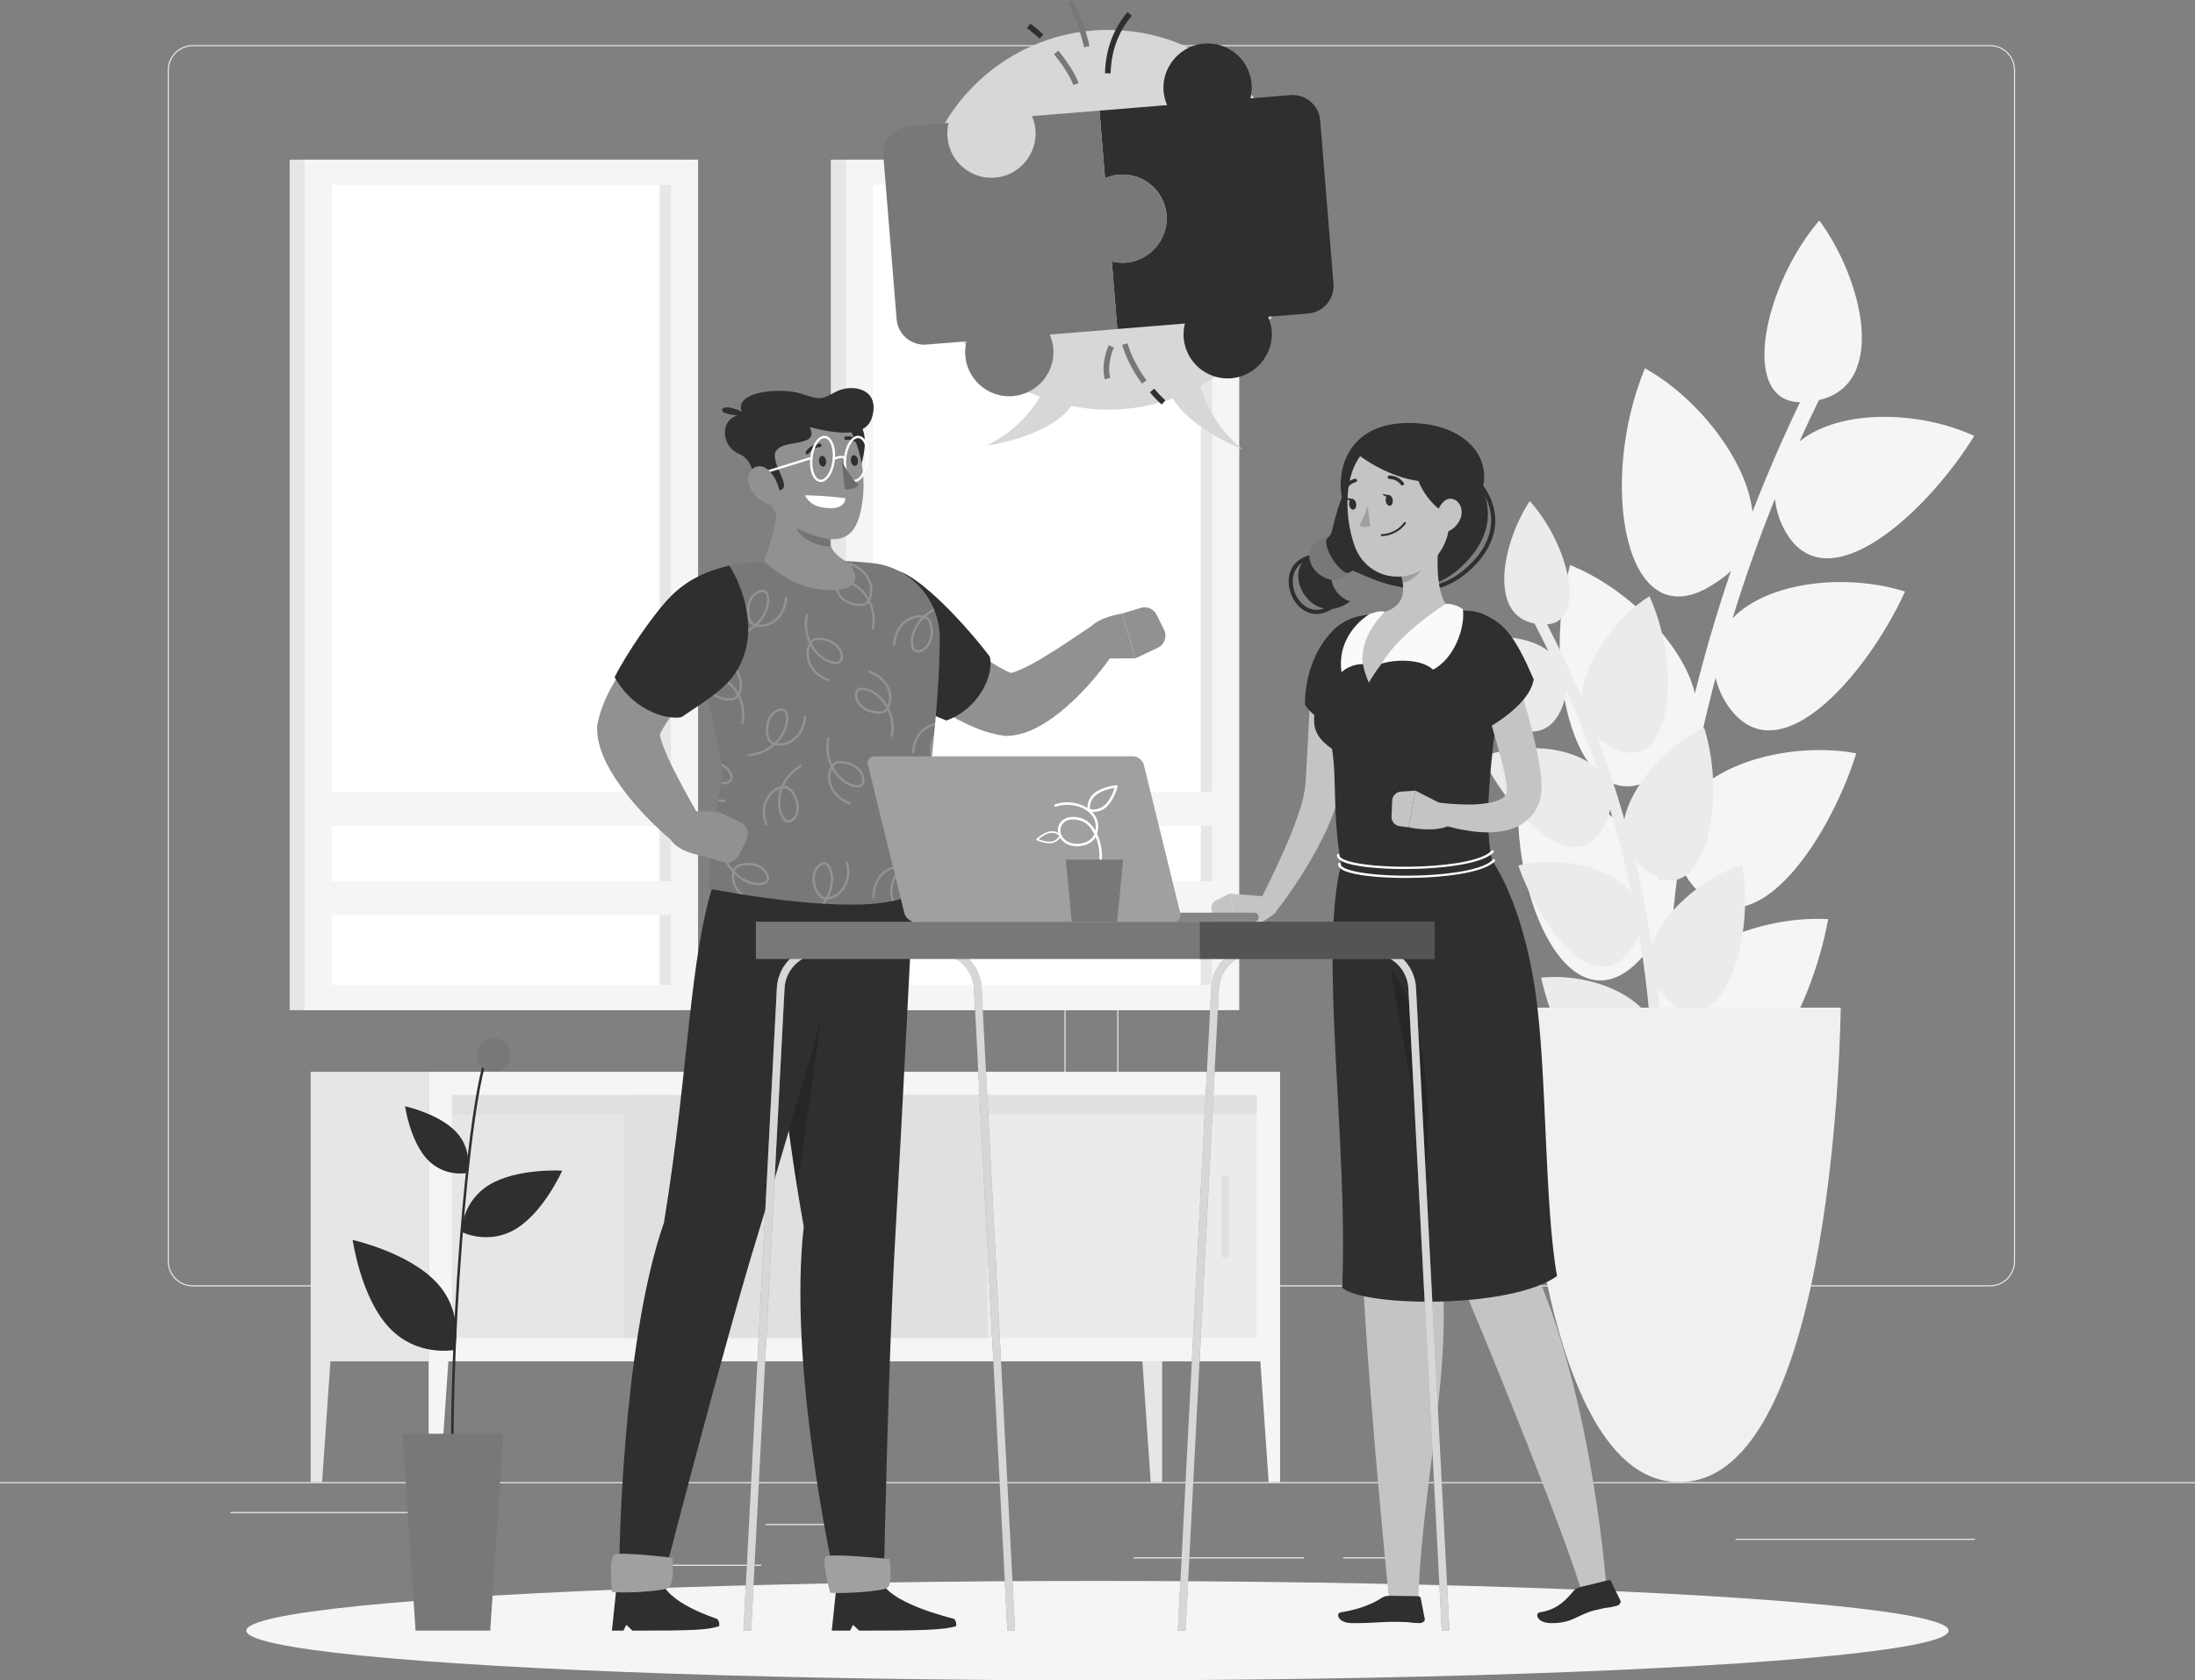 <svg xmlns="http://www.w3.org/2000/svg" xmlns:xlink="http://www.w3.org/1999/xlink" id="Layer_2" viewBox="0 0 652.95 500"><rect x="0" y="0" width="652.95" height="500" fill="#808080" stroke="none"/><defs><style>.cls-1{fill:none;}.cls-2{opacity:.1;}.cls-2,.cls-3,.cls-4,.cls-5{fill:#fff;}.cls-6{clip-path:url(#clippath);}.cls-7{fill:#ebebeb;}.cls-8{fill:#f0f0f0;}.cls-9{fill:#e6e6e6;}.cls-10{fill:#f5f5f5;}.cls-11{fill:#fafafa;}.cls-12{fill:#919191;}.cls-13{fill:#6c6c6c;}.cls-14{fill:#9f9f9f;}.cls-15{fill:#c4c4c4;}.cls-16{fill:#e0e0e0;}.cls-17{fill:#2f2f2f;}.cls-18,.cls-19{fill:#787878;}.cls-20{opacity:.2;}.cls-21,.cls-5,.cls-19{opacity:.3;}.cls-4{opacity:.7;}</style><clipPath id="clippath"><path class="cls-1" d="m219.29,167.82c11.74-1.45,27.57-1.59,40.24-.26,11.39,1.19,20.05,10.87,20.01,22.32-.06,20.58-3.36,43.32-6.79,74.92-9.73,10.08-62-.4-62-.4.17-8.45,1.82-21.51,4.24-34.13-1.78-13.03-6.3-27.95-8.85-45.26-1.24-8.4,4.73-16.15,13.16-17.19Z"></path></clipPath></defs><g id="Key_Feature_Images"><g id="Collaboration_and_Discussion"><rect class="cls-7" y="441.02" width="652.95" height=".33"></rect><path class="cls-7" d="m309.52,382.78H57.35c-4.11,0-7.45-3.34-7.45-7.45V20.87c0-4.11,3.34-7.45,7.45-7.45h252.17c4.11,0,7.45,3.34,7.45,7.45v354.46c0,4.11-3.34,7.45-7.45,7.45ZM57.35,13.74c-3.93,0-7.13,3.2-7.13,7.13v354.46c0,3.93,3.2,7.13,7.13,7.13h252.17c3.93,0,7.13-3.2,7.13-7.13V20.87c0-3.93-3.2-7.13-7.13-7.13H57.35Z"></path><path class="cls-7" d="m591.98,382.78h-252.17c-4.11,0-7.45-3.34-7.45-7.45V20.87c0-4.11,3.34-7.45,7.45-7.45h252.17c4.11,0,7.45,3.34,7.45,7.45v354.46c0,4.11-3.34,7.45-7.45,7.45ZM339.81,13.74c-3.93,0-7.13,3.2-7.13,7.13v354.46c0,3.93,3.2,7.13,7.13,7.13h252.17c3.93,0,7.13-3.2,7.13-7.13V20.87c0-3.93-3.2-7.13-7.13-7.13h-252.17Z"></path><rect class="cls-7" x="227.8" y="453.46" width="33.95" height=".33"></rect><rect class="cls-7" x="68.51" y="449.91" width="70.65" height=".33"></rect><rect class="cls-7" x="192.12" y="465.59" width="34.37" height=".33"></rect><rect class="cls-7" x="337.22" y="463.39" width="50.71" height=".33"></rect><rect class="cls-7" x="399.55" y="463.39" width="13.97" height=".33"></rect><rect class="cls-7" x="516.28" y="457.88" width="71.24" height=".33"></rect><rect class="cls-9" x="86.16" y="47.51" width="117.02" height="253.07"></rect><rect class="cls-10" x="90.64" y="47.51" width="117.02" height="253.07"></rect><rect class="cls-3" x="30.12" y="123.57" width="238.06" height="100.95" transform="translate(323.19 24.89) rotate(90)"></rect><rect class="cls-9" x="78.9" y="172.35" width="238.06" height="3.39" transform="translate(371.97 -23.89) rotate(90)"></rect><rect class="cls-10" x="93.97" y="262.23" width="110.37" height="10.07"></rect><rect class="cls-10" x="93.97" y="235.67" width="110.37" height="10.07"></rect><rect class="cls-9" x="247.14" y="47.51" width="117.02" height="253.07"></rect><rect class="cls-10" x="251.62" y="47.51" width="117.02" height="253.07"></rect><rect class="cls-3" x="191.1" y="123.57" width="238.06" height="100.95" transform="translate(484.17 -136.09) rotate(90)"></rect><rect class="cls-9" x="239.88" y="172.35" width="238.06" height="3.38" transform="translate(532.95 -184.87) rotate(90)"></rect><rect class="cls-10" x="254.95" y="262.23" width="110.37" height="10.07"></rect><rect class="cls-10" x="254.95" y="235.67" width="110.37" height="10.07"></rect><path class="cls-10" d="m452.38,228.61c17.35,4.51,36.23,18.92,41.6,33.19,1.51-12.52,3.54-24.97,6.08-37.34-1.25,1.52-2.76,3.01-4.58,4.45-24.19,20.56-38.07-25.74-28.42-60.77,16.65,6.64,33.59,23.33,37.12,38.19,3.06-12.27,6.63-24.42,10.73-36.44-1.43,1.36-3.12,2.66-5.1,3.87-26.6,17.5-34.59-30.33-20.48-64.16,15.69,8.68,30.36,27.45,31.98,42.72,4.27-11.02,8.98-21.91,14.14-32.63-18.23-.34-10.67-34.95,5.74-54.09,12.72,17.25,20.63,48.64-.12,53.46-1.99,4.07-3.92,8.17-5.78,12.29,12.14-9.82,35.78-9.14,51.99-1.64-14.63,23.73-46.69,53.02-57.85,24.9-.77-2.16-1.24-4.22-1.44-6.17-4.71,11.69-8.91,23.54-12.6,35.52,10.78-11.15,34.28-13.35,51.3-7.94-11.41,25.09-39.54,57.94-54.15,31.57-1.04-2.03-1.77-4.01-2.21-5.91-3.19,12.1-5.87,24.32-8.03,36.61,9.3-12.34,32.32-17.39,49.89-14.14-8.16,26.14-31.99,62.16-49.77,37.86-1.29-1.88-2.25-3.75-2.93-5.57-1.66,12.36-2.8,24.79-3.42,37.25,7.69-13.39,29.91-21.23,47.75-20.18-4.84,26.88-24.03,65.64-44.69,43.7-.02-.02-.03-.03-.05-.05-2.08-2.36-5.74-2.38-7.71.08l-.64.8c-.06-12.62.42-25.22,1.41-37.79-1.05,1.66-2.37,3.32-3.99,4.97-21.46,23.39-40.96-20.83-35.77-56.62Z"></path><path class="cls-7" d="m518.24,257.3c-11.44,3.64-23.65,14.08-26.87,23.98-1.31-8.48-2.98-16.9-4.98-25.25.87,1,1.91,1.96,3.16,2.88,16.62,13.23,24.71-18.79,17.41-42.34-10.92,5.07-21.78,17-23.77,27.24-2.34-8.26-5.02-16.43-8.05-24.48.99.88,2.14,1.71,3.49,2.47,18.14,11.06,22.27-21.8,12.04-44.4-10.23,6.43-19.53,19.7-20.23,30.16-3.12-7.37-6.52-14.64-10.22-21.78,12.13-.83,6.24-24.17-5.17-36.68-8.04,12.17-12.53,33.83,1.41,36.43,1.43,2.71,2.81,5.44,4.15,8.19-8.33-6.3-24.05-5.06-34.66.58,10.33,15.69,32.4,34.61,39.14,15.08.46-1.5.72-2.91.81-4.25,3.43,7.81,6.52,15.75,9.27,23.8-7.45-7.25-23.15-7.98-34.36-3.73,8.22,16.73,27.77,38.2,36.84,19.75.64-1.42,1.08-2.79,1.32-4.1,2.42,8.14,4.51,16.38,6.26,24.69-6.5-8.11-21.95-10.8-33.57-8.01,6.08,17.55,22.84,41.32,34.08,24.18.82-1.33,1.4-2.63,1.81-3.89,1.41,8.37,2.48,16.81,3.2,25.28-5.46-8.88-20.44-13.49-32.29-12.2,3.89,18.16,17.63,43.95,30.84,28.33,0-.01.02-.02.03-.04,1.33-1.68,3.76-1.81,5.13-.2l.45.52c-.28-8.6-.9-17.18-1.88-25.71.74,1.1,1.66,2.19,2.78,3.26,14.87,15.24,26.76-15.54,22.41-39.76Z"></path><path class="cls-8" d="m547.56,299.83s-1.22,141.19-48.02,141.19-48.02-141.19-48.02-141.19h96.03Z"></path><rect class="cls-10" x="127.51" y="318.91" width="253.28" height="86.17" transform="translate(508.29 723.99) rotate(180)"></rect><rect class="cls-7" x="218.03" y="242.32" width="72.24" height="239.35" transform="translate(616.14 107.85) rotate(90)"></rect><rect class="cls-9" x="177.94" y="282.41" width="72.24" height="159.17" transform="translate(576.05 147.94) rotate(90)"></rect><rect class="cls-16" x="203.61" y="308.08" width="72.24" height="107.83" transform="translate(601.73 122.26) rotate(90)"></rect><rect class="cls-16" x="352.37" y="360.9" width="24.25" height="2.19" transform="translate(726.49 -2.5) rotate(90)"></rect><rect class="cls-16" x="251.31" y="209.04" width="5.68" height="239.35" transform="translate(582.86 74.57) rotate(90)"></rect><rect class="cls-9" x="92.42" y="318.91" width="35.09" height="86.17"></rect><polygon class="cls-10" points="130.91 441.02 127.51 441.02 127.51 405.08 133.38 405.08 130.91 441.02"></polygon><polygon class="cls-10" points="377.39 441.02 380.79 441.02 380.79 405.08 374.92 405.08 377.39 441.02"></polygon><polygon class="cls-9" points="95.82 441.02 92.42 441.02 92.42 405.08 98.29 405.08 95.82 441.02"></polygon><polygon class="cls-9" points="342.3 441.02 345.7 441.02 345.7 405.08 339.83 405.08 342.3 441.02"></polygon><ellipse id="_Path_" class="cls-10" cx="326.47" cy="485.21" rx="253.2" ry="14.79"></ellipse><path class="cls-3" d="m357.1,114.81c16.11-8.95,27.54-25.57,28.97-45.32,2.26-31.12-21.14-58.17-52.26-60.43-31.12-2.26-58.17,21.14-60.43,52.26-1.84,25.4,13.41,48.08,36,56.79-6.18,10.4-16.01,14.51-16.01,14.51,0,0,18.63-2.46,25.35-11.83,2.26.45,4.57.78,6.93.95,8.14.59,16-.59,23.21-3.19,5.66,9.35,20.73,15.16,20.73,15.16,0,0-9.11-6.68-12.48-18.91Z"></path><path class="cls-19" d="m357.1,114.81c16.11-8.95,27.54-25.57,28.97-45.32,2.26-31.12-21.14-58.17-52.26-60.43-31.12-2.26-58.17,21.14-60.43,52.26-1.84,25.4,13.41,48.08,36,56.79-6.18,10.4-16.01,14.51-16.01,14.51,0,0,18.63-2.46,25.35-11.83,2.26.45,4.57.78,6.93.95,8.14.59,16-.59,23.21-3.19,5.66,9.35,20.73,15.16,20.73,15.16,0,0-9.11-6.68-12.48-18.91Z"></path><path class="cls-17" d="m389.15,93.28l-11.9.97c.77,1.78,1.18,3.78,1.07,5.9-.35,6.56-5.72,12.01-12.28,12.43-7.13.46-13.35-4.89-13.93-12.04-.12-1.48.02-2.92.37-4.28l-20.12,1.64-1.64-20.12c2.92.74,6.22.59,9.42-1.23,4.57-2.6,7.4-7.62,6.86-12.85-.74-7.07-7-12.3-14.13-11.72-1.48.12-2.88.49-4.16,1.05l-1.64-20.11,20.12-1.64c-.77-1.74-1.17-3.69-1.09-5.75.26-6.5,5.48-11.98,11.96-12.56,7.27-.64,13.66,4.76,14.25,12.02.12,1.48-.02,2.92-.36,4.28l11.9-.97c4.53-.37,8.5,3.01,8.87,7.54l3.95,48.58c.37,4.53-3.01,8.5-7.54,8.87Z"></path><path class="cls-18" d="m334.41,51.94c-2.05-.08-3.97.34-5.69,1.08l-1.64-20.11-20.09,1.63c.6,1.39.97,2.92,1.06,4.53.37,6.72-4.63,12.79-11.3,13.71-7.53,1.04-14.29-4.47-14.9-11.94-.12-1.48,0-2.92.35-4.27l-11.89.97c-4.53.37-7.9,4.34-7.54,8.87l3.95,48.58c.37,4.53,4.34,7.9,8.87,7.54l11.91-.97c-.61,2.41-.58,5.06.41,7.76,1.76,4.78,6.24,8.2,11.32,8.55,8.24.57,14.73-6.26,14.09-14.16-.12-1.48-.49-2.87-1.05-4.16l20.12-1.64-1.64-20.12c1.36.34,2.8.48,4.27.36,7.23-.59,12.62-6.93,12.02-14.16-.53-6.54-6.07-11.8-12.62-12.05Z"></path><path class="cls-17" d="m309.22,11.49c-1.27-1.21-2.52-2.25-3.71-3.1l.97-1.35c1.25.89,2.56,1.99,3.89,3.25l-1.15,1.21Z"></path><path class="cls-18" d="m319.29,25.31c-.93-2.51-3.03-5.85-5.76-9.18l1.29-1.06c2.84,3.46,5.04,6.98,6.03,9.65l-1.56.58Z"></path><path class="cls-17" d="m330.38,21.83l-1.67-.04c.16-6.97,2.41-13.09,6.69-18.19l1.28,1.07c-4.03,4.81-6.15,10.58-6.3,17.16Z"></path><path class="cls-18" d="m322.47,14.07c-.02-.08-1.76-8.27-5.03-13.15l1.38-.93c3.45,5.15,5.2,13.38,5.28,13.73l-1.63.34Z"></path><path class="cls-17" d="m345.58,120.38c-1.15-1.02-2.34-2.25-3.52-3.65l1.27-1.08c1.14,1.34,2.27,2.51,3.36,3.48l-1.11,1.24Z"></path><path class="cls-18" d="m339.72,114.15c-3.05-4.04-5.2-8.84-5.89-11.58l1.61-.41c.66,2.59,2.69,7.14,5.61,10.99l-1.33,1Z"></path><path class="cls-18" d="m328.61,112.84c-1.17-5.27,1.14-9.95,1.24-10.15l1.49.74s-2.14,4.37-1.1,9.04l-1.62.36Z"></path><path class="cls-17" d="m239.09,365.03c-8.4-46.87-11.89-103.38-11.89-103.38l44.75-.7s-3.83,76.16-5.68,108.06c-1.92,33.17-3.27,97-3.27,97h-15.44s-13.13-59.97-8.47-100.98Z"></path><path class="cls-20" d="m248.16,274.42s-6.08,45.49-11.06,78.84c-4.43-28.03-7.24-57.49-8.7-75.21l19.76-3.64Z"></path><path class="cls-17" d="m283.73,481.67s-20.73-4.86-21.64-11.94l-13.22,1.72-1.44,13.76h5.46l.86-1.71,1.83,1.71c18.54,0,25.41-.2,28.85-1.34.2-1.62-.71-2.2-.71-2.2Z"></path><path class="cls-18" d="m247,473.94c4.96.29,14.87-.44,16.8-1.39,1.93-.95.79-8.65.79-8.65,0,0-17.33-1.72-18.86-.76-1.54.96,1.27,10.81,1.27,10.81Z"></path><path class="cls-5" d="m247,473.94c4.96.29,14.87-.44,16.8-1.39,1.93-.95.79-8.65.79-8.65,0,0-17.33-1.72-18.86-.76-1.54.96,1.27,10.81,1.27,10.81Z"></path><path class="cls-17" d="m197.53,363.71c7.63-47.13,7.39-78.62,15.03-101.85l43.69-.6s-21.12,74.77-30.76,105.91c-9.68,31.26-27.14,98.84-27.14,98.84h-14.15s.57-65.84,13.35-102.3Z"></path><path class="cls-17" d="m213.23,481.67s-15.63-4.86-16.54-11.94l-13.22,1.72-1.44,13.76h3.42l.86-1.71,1.83,1.71c18.54,0,22.36-.2,25.8-1.34.2-1.62-.71-2.2-.71-2.2Z"></path><path class="cls-18" d="m182.03,473.61c3.05.62,14.57-.1,16.64-1.05s1.42-9.03,1.42-9.03c0,0-15.68-1.86-17.36-.91-1.68.96-.71,11-.71,11Z"></path><path class="cls-5" d="m182.03,473.61c3.05.62,14.57-.1,16.64-1.05s1.42-9.03,1.42-9.03c0,0-15.68-1.86-17.36-.91-1.68.96-.71,11-.71,11Z"></path><path class="cls-12" d="m271.71,178.69l3.75,3.23,3.86,3.27c2.57,2.17,5.19,4.27,7.77,6.3,1.3,1.01,2.6,1.99,3.9,2.91,1.29.95,2.58,1.85,3.85,2.66,1.26.82,2.53,1.54,3.68,2.16,1.13.61,2.21,1.05,2.77,1.24l-1.78-.13c-.25.12.38.13,1.17-.06.81-.17,1.83-.55,2.88-1.02,2.11-.94,4.44-2.17,6.72-3.57,2.32-1.37,4.64-2.88,6.98-4.43l7.03-4.7.16-.11c2.39-1.6,5.62-.96,7.22,1.43,1.19,1.78,1.14,4.03.04,5.72-1.74,2.69-3.55,5.06-5.52,7.46-1.97,2.37-4.06,4.66-6.34,6.88-2.31,2.18-4.73,4.35-7.67,6.32-1.47.99-3.05,1.95-4.96,2.83-1.92.86-4.14,1.67-7.31,1.89-.4.03-.79.01-1.17-.04l-.61-.09c-2.94-.44-5.21-1.21-7.33-2.01-2.1-.81-3.97-1.75-5.78-2.69-3.61-1.89-6.86-3.96-9.99-6.13-3.14-2.14-6.09-4.43-8.99-6.77-1.43-1.18-2.87-2.36-4.25-3.6-1.42-1.24-2.72-2.44-4.18-3.85-4.1-3.96-4.22-10.5-.26-14.6,3.82-3.95,10.02-4.2,14.14-.68l.2.18Z"></path><path class="cls-12" d="m326.2,195.98l11.57-.1-4-13.29s-10.47,1.36-10.64,7.04l3.07,6.35Z"></path><path class="cls-12" d="m346.27,187.37l-2.19-4.42c-.87-1.76-2.89-2.63-4.77-2.06l-5.54,1.69,4,13.29,6.6-3.1c2.04-.95,2.89-3.4,1.89-5.41Z"></path><path class="cls-17" d="m261.11,171.59c-8.7,6.35-11.04,18.51-5.67,27.84.79,1.38,1.68,2.59,2.67,3.54,4.58,4.36,15.94,8.19,23.4,11.43,9.49-3.38,14.33-13.44,12.92-19.01-7.22-9.57-20.41-23.6-27.26-25.46-2.09-.57-4.08.21-6.06,1.66Z"></path><path class="cls-18" d="m219.29,167.82c11.74-1.45,27.57-1.59,40.24-.26,11.39,1.19,20.05,10.87,20.01,22.32-.06,20.58-3.36,43.32-6.79,74.92-9.73,10.08-62-.4-62-.4.17-8.45,1.82-21.51,4.24-34.13-1.78-13.03-6.3-27.95-8.85-45.26-1.24-8.4,4.73-16.15,13.16-17.19Z"></path><g class="cls-6"><g class="cls-20"><path class="cls-3" d="m217.07,189.7c-.18,0-.34-.14-.34-.33,0-.19.14-.35.33-.36,2.57-.12,5.08-1.17,7.07-2.82-.37-.17-.71-.42-.99-.76-.37-.45-.55-.99-.68-1.47-.76-2.82-.07-6.47,2.71-8.02.95-.53,2.31-.69,3.06.2.31.37.43.84.5,1.21.36,2.04-.29,3.96-.89,5.22-.59,1.21-1.39,2.32-2.34,3.28.08.01.16.02.23.02,1.94.16,4.04-.72,5.47-2.3,1.32-1.44,2.13-3.46,2.3-5.67.01-.19.16-.34.37-.32.19.01.33.18.32.37-.18,2.36-1.05,4.52-2.47,6.08-1.6,1.75-3.84,2.7-6.03,2.52-.24-.02-.52-.06-.8-.13-2.15,1.9-4.94,3.11-7.79,3.25,0,0-.01,0-.02,0Zm9.68-13.5c-.41,0-.86.13-1.24.34-2.45,1.36-3.06,4.74-2.38,7.23.11.4.26.86.55,1.21.27.34.65.55,1.03.69,1.04-.97,1.9-2.12,2.51-3.4.56-1.17,1.17-2.95.84-4.8-.05-.28-.14-.64-.35-.89-.23-.27-.58-.39-.96-.39Z"></path><path class="cls-3" d="m246.32,202.69s-.08,0-.12-.02c-2.22-.83-4.05-2.28-5.15-4.07-1.24-2.02-1.51-4.45-.74-6.5.09-.23.2-.48.34-.73-1.23-2.6-1.61-5.61-.95-8.39.04-.19.23-.3.42-.26.18.04.3.23.26.42-.6,2.5-.3,5.21.74,7.58.27-.3.6-.57,1.01-.74.54-.23,1.14-.25,1.6-.24,2.92.05,6.24,1.73,6.94,4.84.24,1.06.01,2.41-1.05,2.88-.45.2-.93.18-1.3.14-2.05-.22-3.72-1.38-4.76-2.32-1-.9-1.84-1.98-2.5-3.16-.03.07-.06.15-.09.22-.69,1.82-.43,4.08.68,5.89,1.02,1.67,2.72,3.01,4.8,3.79.18.07.27.27.2.44-.05.14-.18.22-.32.22Zm-4.87-11.28c.65,1.27,1.51,2.42,2.56,3.36.96.87,2.51,1.94,4.38,2.14.29.03.65.05.95-.08.67-.3.84-1.28.66-2.1-.62-2.73-3.7-4.26-6.28-4.31-.42-.01-.9,0-1.32.19-.4.17-.71.47-.95.8Z"></path><path class="cls-3" d="m273.04,194.15c-.54,0-1.05-.17-1.43-.59-.33-.37-.45-.83-.53-1.2-.33-1.6-.06-3.42.77-5.24.55-1.23,1.33-2.35,2.26-3.34-.08,0-.16-.01-.23-.02-1.93-.11-4.02.82-5.41,2.43-1.28,1.48-2.05,3.51-2.16,5.72,0,.19-.16.34-.36.33-.19,0-.34-.17-.33-.36.12-2.37.94-4.55,2.32-6.14,1.56-1.79,3.79-2.79,5.97-2.67.24.01.52.05.8.11,2.1-1.95,4.86-3.23,7.71-3.44.21-.01.35.13.37.32.01.19-.13.35-.32.37-2.57.19-5.05,1.29-7,3,.37.16.72.4,1.01.74.39.45.58,1.01.71,1.45.83,2.79.23,6.47-2.52,8.08-.48.28-1.07.47-1.63.47Zm1.87-10.21c-1.01,1-1.85,2.17-2.43,3.46-.53,1.18-1.09,2.98-.72,4.82.06.28.15.64.37.88.49.55,1.48.41,2.2-.01,2.42-1.42,2.94-4.81,2.21-7.29-.11-.37-.28-.85-.58-1.2-.28-.33-.66-.54-1.05-.66Z"></path><path class="cls-3" d="m259.63,187.28s-.05,0-.07,0c-.19-.04-.31-.22-.27-.41.54-2.52.17-5.21-.92-7.56-.26.31-.59.58-.99.76-.54.24-1.13.28-1.59.28h-.05c-2.91,0-6.23-1.6-7.01-4.67-.27-1.05-.07-2.41.98-2.91.44-.21.93-.2,1.3-.17,2.06.17,3.76,1.29,4.82,2.2,1.02.88,1.89,1.93,2.58,3.1.03-.07.06-.15.08-.22.65-1.84.33-4.09-.82-5.87-1.06-1.64-2.8-2.94-4.89-3.67-.18-.06-.28-.26-.21-.44.06-.18.26-.28.44-.21,2.24.77,4.1,2.17,5.25,3.94,1.29,1.99,1.62,4.41.89,6.48-.08.23-.19.49-.33.74,1.29,2.57,1.75,5.57,1.15,8.36-.03.16-.18.27-.34.27Zm-8.97-14.01c-.22,0-.45.03-.65.12-.67.32-.81,1.3-.6,2.12.68,2.7,3.77,4.15,6.34,4.15.01,0,.03,0,.04,0,.41,0,.89-.03,1.31-.22.4-.18.7-.48.93-.82-.68-1.25-1.57-2.38-2.64-3.3-.98-.84-2.55-1.88-4.43-2.04-.09,0-.2-.01-.3-.01Z"></path><path class="cls-3" d="m222.72,225c-.18,0-.34-.14-.34-.33,0-.19.14-.35.33-.36,2.57-.12,5.08-1.17,7.07-2.82-.37-.17-.71-.42-.99-.76-.37-.46-.56-1.02-.68-1.47-.76-2.82-.07-6.47,2.71-8.02.95-.53,2.31-.69,3.06.2.31.37.43.84.5,1.21.36,2.04-.29,3.96-.89,5.22-.59,1.21-1.39,2.32-2.34,3.28.08.01.16.02.23.02,1.94.16,4.03-.72,5.47-2.3,1.32-1.44,2.13-3.46,2.3-5.67.02-.19.16-.34.37-.32.19.01.33.18.32.37-.18,2.36-1.05,4.52-2.47,6.08-1.6,1.75-3.84,2.69-6.03,2.52-.24-.02-.52-.06-.8-.13-2.15,1.9-4.94,3.11-7.79,3.25,0,0-.01,0-.02,0Zm9.68-13.5c-.41,0-.86.13-1.24.34-2.45,1.36-3.06,4.74-2.38,7.23.11.4.26.86.55,1.21.27.34.65.55,1.03.69,1.04-.97,1.9-2.12,2.51-3.4.56-1.17,1.17-2.95.84-4.8-.05-.28-.14-.64-.35-.89-.23-.27-.58-.39-.96-.39Z"></path><path class="cls-3" d="m252.75,239.4s-.08,0-.12-.02c-2.22-.83-4.05-2.28-5.15-4.07-1.24-2.03-1.51-4.45-.74-6.5.09-.23.2-.48.34-.73-1.23-2.6-1.61-5.61-.95-8.39.04-.19.24-.3.42-.26.18.04.3.23.26.42-.6,2.5-.3,5.21.74,7.58.27-.3.6-.57,1.01-.74.54-.23,1.13-.25,1.6-.24,2.92.05,6.24,1.73,6.94,4.84.24,1.06.01,2.41-1.05,2.88-.45.2-.93.18-1.3.14-1.62-.17-3.27-.98-4.77-2.32-1-.9-1.84-1.98-2.5-3.16-.03.07-.06.15-.09.22-.69,1.82-.43,4.07.68,5.89,1.02,1.67,2.72,3.01,4.8,3.79.18.07.27.27.2.44-.05.14-.18.22-.32.22Zm-4.87-11.28c.65,1.27,1.51,2.42,2.56,3.36.97.87,2.51,1.94,4.38,2.14.28.03.65.05.95-.08.67-.3.84-1.28.66-2.1-.62-2.73-3.7-4.26-6.28-4.31-.42-.01-.9,0-1.32.19-.4.17-.71.47-.95.8Z"></path><path class="cls-3" d="m227.98,245.78c-.14,0-.27-.08-.32-.22-.86-2.21-.99-4.54-.38-6.55.69-2.27,2.32-4.09,4.36-4.87.23-.09.49-.17.77-.23,1.12-2.64,3.12-4.93,5.63-6.28.17-.09.38-.03.47.14.09.17.03.38-.14.47-2.26,1.22-4.08,3.24-5.17,5.59h0c.4,0,.82.07,1.22.26.53.25.94.68,1.24,1.03,1.9,2.21,2.85,5.81,1,8.4-.63.88-1.79,1.61-2.85,1.14-.45-.2-.75-.58-.97-.88-1.2-1.68-1.44-3.7-1.44-5.1,0-1.35.25-2.69.7-3.97-.08.03-.15.05-.22.08-1.82.69-3.33,2.39-3.95,4.43-.57,1.87-.44,4.04.37,6.1.07.18-.02.38-.2.45-.04.02-.08.02-.12.02Zm4.92-11.25c-.52,1.32-.8,2.73-.81,4.15,0,1.3.22,3.17,1.31,4.69.17.23.4.52.69.65.67.3,1.52-.23,2-.91,1.63-2.28.72-5.59-.96-7.55-.27-.31-.6-.66-1.02-.86-.39-.19-.81-.22-1.23-.18Z"></path><path class="cls-3" d="m226.35,268.73s-.02,0-.02,0c-2.36-.16-4.53-1.03-6.09-2.44-1.76-1.59-2.72-3.84-2.55-6.02.02-.24.06-.52.12-.8-1.91-2.14-3.14-4.92-3.3-7.77-.01-.19.14-.35.33-.36.19,0,.35.14.36.33.14,2.57,1.2,5.07,2.86,7.06.17-.37.41-.71.76-1,.46-.38,1.02-.56,1.46-.69,2.81-.78,6.47-.11,8.03,2.67.53.95.7,2.31-.18,3.06-.37.32-.84.44-1.21.5-2.04.37-3.96-.26-5.23-.86-1.22-.58-2.33-1.37-3.3-2.32-.01.08-.02.16-.02.23-.15,1.94.74,4.03,2.33,5.45,1.45,1.31,3.47,2.11,5.68,2.26.19.01.33.18.32.37-.01.18-.16.32-.34.32Zm-7.78-9.44c.98,1.03,2.13,1.89,3.41,2.49,1.17.56,2.95,1.15,4.81.81.28-.05.64-.14.89-.35.56-.48.44-1.47.03-2.2-1.37-2.44-4.76-3.03-7.25-2.34-.37.1-.85.26-1.21.55-.33.28-.55.65-.68,1.03Z"></path><path class="cls-3" d="m215.55,238.72s-.02,0-.02,0c-2.36-.16-4.53-1.03-6.09-2.44-1.76-1.59-2.72-3.84-2.55-6.02.02-.24.06-.52.12-.8-1.91-2.14-3.14-4.92-3.3-7.77-.01-.19.14-.35.33-.36.19,0,.35.14.36.33.14,2.57,1.2,5.07,2.86,7.06.17-.37.41-.71.75-1,.46-.37,1.02-.56,1.46-.69,2.8-.78,6.47-.11,8.03,2.67.53.95.7,2.31-.18,3.06-.37.32-.84.44-1.21.5-2.04.37-3.96-.26-5.23-.86-1.22-.58-2.33-1.37-3.3-2.32-.01.08-.02.16-.02.23-.15,1.94.74,4.03,2.33,5.45,1.45,1.31,3.47,2.11,5.68,2.26.19.01.33.18.32.37-.01.18-.16.32-.34.32Zm-7.78-9.44c.98,1.03,2.13,1.89,3.41,2.49,1.17.56,2.95,1.15,4.81.81.28-.05.64-.14.89-.35.56-.48.44-1.47.03-2.2-1.37-2.44-4.76-3.03-7.25-2.34-.4.11-.85.26-1.21.55-.34.28-.55.65-.68,1.03Z"></path><path class="cls-3" d="m278.7,226.17c-.54,0-1.05-.17-1.43-.59-.33-.37-.45-.83-.53-1.2-.41-2.03.19-3.97.77-5.24.55-1.23,1.33-2.35,2.26-3.34-.08,0-.16-.01-.23-.02-1.94-.11-4.01.82-5.41,2.43-1.28,1.48-2.05,3.51-2.16,5.72,0,.19-.15.33-.36.33-.19,0-.34-.17-.33-.36.12-2.37.94-4.55,2.32-6.14,1.56-1.79,3.81-2.79,5.97-2.67.24.01.52.05.8.11,2.1-1.95,4.86-3.23,7.71-3.44.21-.02.35.13.37.32.01.19-.13.35-.32.37-2.57.19-5.05,1.29-7,3,.37.16.72.4,1.01.74.39.45.58,1.01.71,1.45.83,2.8.23,6.47-2.52,8.08-.48.28-1.07.47-1.63.47Zm1.87-10.21c-1.01,1-1.85,2.17-2.43,3.46-.53,1.18-1.09,2.98-.72,4.82.06.28.15.64.37.88.49.55,1.48.41,2.2-.01,2.42-1.42,2.94-4.81,2.21-7.29-.11-.37-.28-.85-.58-1.2-.28-.33-.66-.54-1.05-.66Z"></path><path class="cls-3" d="m277.05,249.95c-.18,0-.33-.14-.34-.32-.17-2.57-1.27-5.06-2.96-7.01-.17.37-.4.72-.74,1.01-.45.38-1.01.58-1.45.71-2.8.82-6.47.21-8.07-2.55-.54-.94-.73-2.3.14-3.06.37-.32.84-.45,1.2-.52,1.6-.32,3.41-.05,5.24.79,1.23.56,2.35,1.34,3.33,2.27,0-.08.02-.16.02-.23.12-1.94-.8-4.02-2.41-5.42-1.47-1.29-3.5-2.06-5.71-2.18-.19-.01-.34-.17-.33-.36.01-.19.18-.32.36-.33,2.36.13,4.54.96,6.13,2.35,1.79,1.56,2.77,3.8,2.64,5.98-.02.24-.05.52-.11.8,1.95,2.11,3.21,4.87,3.4,7.72.01.19-.13.35-.32.37,0,0-.02,0-.02,0Zm-10.88-11.2c-.4,0-.8.04-1.21.12-.28.06-.64.15-.88.36-.55.49-.42,1.48,0,2.2,1.41,2.42,4.8,2.96,7.28,2.24.37-.11.85-.27,1.2-.57.33-.28.54-.66.67-1.04-.99-1.02-2.16-1.86-3.45-2.45-.92-.42-2.21-.86-3.61-.86Z"></path><path class="cls-3" d="m266.93,268.77c-.48,0-.94-.15-1.3-.5-.35-.34-.51-.8-.61-1.16-.55-1.99-.08-3.97.41-5.28.47-1.26,1.16-2.44,2.02-3.49-.08,0-.16,0-.24,0-1.95.02-3.95,1.09-5.23,2.79-1.18,1.56-1.8,3.64-1.76,5.85,0,.19-.15.35-.34.35-.15.03-.35-.15-.35-.34-.04-2.37.63-4.6,1.9-6.28,1.43-1.89,3.59-3.04,5.77-3.07.25,0,.52,0,.81.05,1.97-2.09,4.63-3.56,7.45-3.96.2-.03.36.1.39.29.03.19-.1.36-.29.39-2.55.36-4.95,1.63-6.78,3.47.38.14.75.35,1.06.67.41.42.65.97.81,1.4,1.02,2.73.67,6.44-1.96,8.23-.5.34-1.15.59-1.77.59Zm1.33-10.32c-.94,1.07-1.69,2.29-2.19,3.62-.45,1.21-.89,3.04-.39,4.86.08.28.2.63.43.85.53.52,1.5.31,2.2-.16,2.31-1.58,2.6-5,1.7-7.42-.15-.39-.34-.83-.66-1.16-.3-.31-.69-.49-1.09-.59Z"></path><path class="cls-3" d="m239.73,273.25c-.14,0-.27-.08-.32-.22-.07-.18.02-.38.19-.45,2.39-.94,4.44-2.74,5.79-4.95-.4-.05-.81-.17-1.18-.4-.5-.31-.86-.79-1.11-1.17-1.63-2.42-2.15-6.1,0-8.46.73-.8,1.97-1.39,2.96-.79.42.25.68.66.86.99,1,1.81,1,3.85.83,5.23-.16,1.34-.56,2.64-1.16,3.86.08-.02.16-.03.23-.05,1.89-.47,3.59-1.98,4.44-3.93.78-1.79.91-3.96.35-6.1-.05-.18.06-.37.25-.42.19-.05.37.06.42.25.59,2.29.45,4.62-.39,6.55-.95,2.18-2.78,3.79-4.9,4.33-.24.06-.51.11-.8.14-1.43,2.49-3.68,4.53-6.33,5.58-.04.02-.08.02-.13.02Zm5.43-16c-.54,0-1.14.35-1.56.81-1.88,2.07-1.37,5.47.07,7.61.23.34.52.73.91.97.37.23.79.31,1.2.32.67-1.26,1.12-2.62,1.29-4.03.16-1.29.16-3.17-.75-4.82-.14-.25-.33-.56-.61-.73-.17-.1-.35-.14-.54-.14Z"></path><path class="cls-3" d="m265.28,219.3s-.05,0-.07,0c-.19-.04-.31-.22-.27-.41.54-2.51.17-5.21-.92-7.56-.26.31-.59.58-.99.76-.54.24-1.13.28-1.59.28h-.05c-2.9,0-6.23-1.6-7.01-4.67-.27-1.05-.07-2.41.98-2.91.44-.21.93-.2,1.3-.17,2.06.17,3.76,1.29,4.82,2.2,1.02.88,1.89,1.93,2.58,3.1.03-.08.06-.15.08-.22.65-1.83.33-4.08-.82-5.87-1.06-1.64-2.8-2.94-4.89-3.67-.18-.06-.28-.26-.21-.44.06-.18.26-.28.44-.21,2.24.77,4.1,2.17,5.25,3.94,1.29,1.99,1.62,4.41.89,6.48-.08.23-.19.49-.33.74,1.29,2.57,1.75,5.57,1.15,8.36-.03.16-.18.27-.34.27Zm-8.98-14.01c-.22,0-.45.03-.65.12-.67.32-.81,1.31-.6,2.12.68,2.7,3.77,4.15,6.34,4.15.01,0,.03,0,.04,0,.39,0,.89-.03,1.31-.22.4-.18.7-.48.93-.82-.68-1.25-1.57-2.38-2.64-3.3-.98-.84-2.55-1.88-4.43-2.04-.09,0-.2-.01-.3-.01Z"></path><path class="cls-3" d="m220.84,215.42s-.05,0-.07,0c-.19-.04-.31-.22-.27-.41.54-2.51.17-5.21-.92-7.56-.26.31-.59.58-.99.76-.54.24-1.13.28-1.59.28h-.05c-2.91,0-6.23-1.6-7.01-4.67-.27-1.05-.07-2.41.98-2.91.44-.21.92-.2,1.3-.17,2.06.17,3.76,1.29,4.82,2.2,1.02.88,1.89,1.93,2.58,3.1.03-.08.06-.15.08-.22.65-1.83.33-4.08-.82-5.87-1.06-1.64-2.8-2.94-4.89-3.67-.18-.06-.28-.26-.21-.44.06-.18.26-.28.44-.21,2.24.77,4.1,2.17,5.25,3.94,1.29,1.99,1.62,4.41.89,6.48-.08.23-.19.49-.33.74,1.29,2.57,1.75,5.57,1.15,8.36-.03.16-.18.27-.34.27Zm-8.98-14.01c-.22,0-.45.03-.65.12-.67.32-.81,1.31-.6,2.12.68,2.7,3.77,4.15,6.34,4.15.01,0,.03,0,.04,0,.41,0,.89-.03,1.31-.22.4-.18.7-.48.93-.82-.68-1.25-1.57-2.38-2.64-3.3-.98-.84-2.55-1.88-4.43-2.04-.09,0-.2-.01-.3-.01Z"></path></g></g><path class="cls-12" d="m231.41,142.89c.33,11.43-1.76,17.81-4.18,24.03,4.23,3.93,11.08,8.8,20.2,8.67,9.13-.13,7.62-4.8,5.17-7.98-6.54-3.3-6.96-8.14-5.36-11.07l-15.83-13.65Z"></path><path class="cls-20" d="m247.24,156.54l-7.23-4.51c-3.33.53-4.93,4.76-.8,7.96,2.83,2.19,7.28,3.05,7.88,2.46-.99-2.17-.71-4.33.16-5.91Z"></path><path class="cls-17" d="m250.09,124.97c9.31-1.95,7.74,9.59,5.32,15.59-6.09-8.91-5.32-15.59-5.32-15.59Z"></path><path class="cls-12" d="m226.28,137.25c1.8,10.24,2.36,15.54,8.95,19.02,16.41,8.68,20.13,2.7,21.43-7.9,1.17-9.54-1.96-24.68-12.53-27.55-10.41-2.83-19.65,6.19-17.85,16.43Z"></path><path class="cls-17" d="m229.34,145.68c8.92,1.83-.63-7.56,1.44-11.38s13.27-.98,10.06-7.21c8.71,2.21,16.79,3,18.55-2.87,2.57-8.54-5.73-10.17-10.63-7.7-4.11,2.07-4.08,2.76-10.23.69s-21.43-.86-17.53,6.15c-6.95.29-6.95,9.19-1.21,11.66,5.75,2.47,2.82,9.27,9.54,10.65Z"></path><path class="cls-3" d="m227.48,140.91c-.15,0-.28-.09-.33-.24-.06-.18.04-.37.23-.43l13.89-4.31c.18-.06.37.05.43.23.06.18-.04.38-.23.43l-13.89,4.31s-.07.02-.1.02Z"></path><path class="cls-17" d="m222.59,123.84c-3.36-2.7-7.82-3.36-7.79-1.77.03,1.6,6.26,1.25,6.87,2.37.6,1.12.92-.6.92-.6Z"></path><path class="cls-3" d="m251.5,148.29s-3.17-.65-12.07-.93c1.03,2.04,2.96,3.74,7.52,3.85s4.55-2.92,4.55-2.92Z"></path><path class="cls-12" d="m223.18,145.16c1.18,2.42,3.2,4.06,5.09,4.74,2.85,1.02,4.2-1.79,3.36-4.85-.76-2.76-3.16-6.61-5.99-6.3-2.79.31-3.81,3.64-2.46,6.41Z"></path><path class="cls-17" d="m243.65,137.41c.13.88.7,1.51,1.28,1.42.57-.09.93-.88.8-1.75-.13-.88-.7-1.51-1.28-1.42-.57.09-.93.88-.8,1.75Z"></path><path class="cls-17" d="m253.12,137.21c.13.88.7,1.51,1.28,1.42.57-.09.93-.88.8-1.75-.13-.88-.7-1.51-1.28-1.42-.57.09-.93.88-.8,1.75Z"></path><path class="cls-17" d="m240.1,135.19c-.09,0-.17-.04-.25-.09-.24-.16-.3-.48-.14-.72,1.63-2.39,4.03-2.38,4.13-2.38.29,0,.52.24.51.53,0,.29-.24.52-.53.51h0c-.08,0-1.95.01-3.25,1.92-.11.16-.29.24-.48.23Z"></path><path class="cls-17" d="m255.75,132.35c-.17.03-.34-.02-.47-.15-1.59-1.65-3.44-1.32-3.51-1.3-.28.05-.55-.13-.6-.41s.13-.55.41-.61c.1-.02,2.46-.46,4.46,1.6.2.21.19.54-.01.74-.08.07-.17.12-.27.14Z"></path><path class="cls-3" d="m254.18,143.42c-.63,0-1.22-.28-1.72-.82-1.1-1.19-1.65-3.52-1.43-6.08.32-3.84,2.18-6.85,4.24-6.85.63,0,1.22.28,1.72.82,1.1,1.19,1.65,3.52,1.43,6.08-.32,3.84-2.18,6.85-4.24,6.85Zm1.09-13.06c-1.65,0-3.27,2.85-3.55,6.22-.19,2.34.3,4.52,1.25,5.56.37.4.78.6,1.21.6,1.65,0,3.27-2.85,3.55-6.22.19-2.34-.3-4.52-1.25-5.56-.37-.4-.78-.6-1.21-.6Z"></path><path class="cls-13" d="m250.42,137.25s2.53,4.86,5,7.06c-1.41,1.63-4.13,1.27-4.13,1.27l-.87-8.32Z"></path><path class="cls-12" d="m219.38,190.72l-3.42,3.57-3.48,3.68c-2.31,2.45-4.55,4.95-6.71,7.42-1.08,1.24-2.13,2.49-3.12,3.74-1.02,1.24-1.98,2.48-2.86,3.7-.89,1.22-1.68,2.44-2.36,3.55-.67,1.09-1.17,2.15-1.39,2.7l.23-1.77c-.11-.24-.13.49.03,1.36.15.89.48,2,.91,3.14.85,2.29,1.97,4.81,3.24,7.29,1.24,2.51,2.62,5.04,4.02,7.59l4.26,7.66.08.14c1.4,2.51.49,5.68-2.01,7.07-1.89,1.05-4.16.8-5.76-.47-2.57-2.03-4.83-4.12-7.1-6.35-2.25-2.23-4.39-4.58-6.47-7.08-2.03-2.54-4.04-5.18-5.83-8.29-.89-1.56-1.76-3.22-2.52-5.19-.74-1.98-1.45-4.23-1.5-7.49,0-.4.03-.79.1-1.16l.13-.61c.6-2.91,1.49-5.14,2.4-7.21.92-2.05,1.96-3.86,3-5.62,2.08-3.5,4.32-6.64,6.66-9.64,2.31-3.02,4.76-5.85,7.25-8.61,1.26-1.37,2.52-2.73,3.83-4.05,1.32-1.35,2.59-2.58,4.07-3.96,4.18-3.88,10.71-3.64,14.6.54,3.74,4.02,3.65,10.24-.09,14.16l-.19.2Z"></path><path class="cls-12" d="m202.01,241.34l11.57.16-4.08,13.27s-10.46-1.42-10.6-7.1l3.11-6.33Z"></path><path class="cls-12" d="m222.02,250.06l-2.21,4.41c-.88,1.75-2.9,2.61-4.78,2.03l-5.53-1.73,4.08-13.27,6.58,3.13c2.03.97,2.87,3.41,1.86,5.42Z"></path><path class="cls-17" d="m216.96,168.29c-5.73,1.38-12.55,3.65-18.7,10.49-4.35,4.84-11.79,15.47-15.43,22.73,6.5,11.3,17.07,12.61,19.91,11.87,9.94-6.69,15.97-10.1,18.77-18.96,2.8-8.85-.26-19.29-4.55-26.14Z"></path><path class="cls-3" d="m244.15,143.42c-.63,0-1.22-.28-1.72-.82-1.1-1.19-1.65-3.52-1.43-6.08.32-3.84,2.18-6.85,4.24-6.85.63,0,1.22.28,1.72.82,1.1,1.19,1.65,3.52,1.43,6.08-.32,3.84-2.18,6.85-4.24,6.85Zm1.09-13.06c-1.65,0-3.27,2.85-3.55,6.22-.19,2.34.3,4.52,1.25,5.56.37.4.78.6,1.21.6,1.65,0,3.27-2.85,3.55-6.22.19-2.34-.3-4.52-1.25-5.56-.37-.4-.78-.6-1.21-.6Z"></path><path class="cls-3" d="m251.38,136.89c-.13,0-.26-.08-.32-.21-.06-.14-.16-.23-.31-.29-.69-.27-2.08.25-2.56.47-.17.08-.38,0-.46-.17-.08-.17,0-.38.17-.46.2-.09,2-.91,3.09-.49.33.13.57.36.7.67.07.18,0,.38-.18.45-.04.02-.09.03-.14.03Z"></path><path class="cls-17" d="m437.16,166.12c10.22-11.74,4.96-24.59-6.53-31.67-11.48-7.07-24.9-1.92-30.08,10.09-5.18,12.01-3.32,15.11-6.49,15.77-1.46,6.31,3.08,12.94,8.33,9.45,7.94,3.36,21.85,11.19,34.77-3.64Z"></path><path class="cls-17" d="m423.12,175.64c-5.62,0-10.57-2.44-14.21-4.23-.57-.28-1.11-.55-1.62-.79l.52-1.11c.52.24,1.07.51,1.64.8,6.92,3.41,17.37,8.55,28.52-3.05,4.11-4.27,6.02-9.07,5.53-13.89-.52-5.1-3.78-10.05-8.96-13.6l.69-1.01c5.47,3.75,8.92,9.04,9.48,14.49.53,5.18-1.5,10.32-5.87,14.86-5.47,5.69-10.86,7.52-15.73,7.52Z"></path><path class="cls-17" d="m399.48,149.3c-2.21-7.74.31-23.42,19.55-23.44,19.31-.02,27.43,13.63,19.38,24.93-23.21,5.25-38.94-1.49-38.94-1.49Z"></path><path class="cls-17" d="m391.51,164.83c-12,3.16-1.6,23.17,10.18,14.04-2.54-.18-8.36-5.95-3.95-9.69-4.68-4.1-6.23-4.35-6.23-4.35Z"></path><path class="cls-17" d="m391.66,182.7c-1.35,0-2.44-.39-3.2-.77-3.31-1.67-5.49-5.91-5.07-9.87.36-3.42,2.58-5.91,6.09-6.83l.31,1.18c-4.09,1.08-5,4.08-5.18,5.77-.37,3.47,1.53,7.19,4.41,8.65,2.55,1.29,5.49.59,8.29-1.97l.83.9c-2.46,2.25-4.69,2.92-6.47,2.92Z"></path><path class="cls-18" d="m400.84,170.52c-3.08-.64-7.79-8.63-5.88-10.53-2.49-.08-4.55,1.87-5.27,4.08-.8,2.47.78,7.1,6.29,8.48,2.8.7,4.86-2.03,4.86-2.03Z"></path><path class="cls-15" d="m401.5,203.48c-.09,2.99-.32,5.93-.49,8.9l-.76,8.89c-.26,2.97-.63,5.93-1,8.93-.2,1.5-.42,3-.69,4.57-.27,1.66-.69,3.42-1.17,4.98-2.01,6.27-4.86,11.67-7.93,16.93-3.09,5.24-6.46,10.18-10.2,14.98-.96,1.23-2.74,1.46-3.97.5-1.09-.85-1.39-2.33-.79-3.52l.03-.06c2.63-5.15,5.18-10.46,7.51-15.71,1.15-2.64,2.27-5.28,3.24-7.92.98-2.64,1.85-5.28,2.43-7.83.29-1.3.49-2.43.6-3.7.12-1.36.21-2.79.28-4.24l.48-8.73.45-8.8c.2-2.93.34-5.88.57-8.79h0c.26-3.15,3.01-5.49,6.14-5.23,3.04.25,5.32,2.85,5.23,5.86Z"></path><path class="cls-15" d="m400.62,256.66s.02,68.38,4.15,105.41c.43,34.77,8.37,113.32,8.37,113.32h8.77c1.48-38.97,12.33-75.36,5.12-109.74,16.87-67.5,9.04-108.95,9.04-108.95l-35.46-.04Z"></path><path class="cls-15" d="m410.18,256.7s6.59,83.68,19.7,113.64c13.76,31.46,38.2,93.12,40.61,103.56l7.33-1.95s-4.84-67.66-27.21-105.91c6.93-94.31-10.52-109.35-10.52-109.35h-29.9Z"></path><path class="cls-17" d="m397.83,186.46c-7.36,6.22-9.72,16.34-9.63,23.19,4.4,7.22,18.15,9.46,18.15,9.46,0,0,2.18-14.11,1.13-20.76s-5.42-15.48-9.66-11.9Z"></path><path class="cls-17" d="m392.56,199.45c-.87-7.8,4.51-14.83,12.23-16.19,2.14-.38,4.38-.73,6.56-1.01,6.56-.83,12.72-.81,20.24-.71,1.93.02,3.83.11,5.62.22,6.7.43,11.66,6.54,10.67,13.1-4.27,28.33-6.8,48.82-4.01,61.25,0,0,8.84,11.78,12.84,38.81,3.5,23.6,2.64,63.4,6.46,84.78-13.75,9.83-57.45,9.23-63.9,3.48,1.82-43.22-7.02-99.86-.3-126.01-2.69-14.5-1.23-25.58-2.74-34.36-10.1-6.86-2.52-13.14-3.66-23.36Z"></path><path class="cls-3" d="m418,261.24c-7.74,0-14.92-.74-18.09-2.14-1.3-.57-1.92-1.26-1.84-2.04.02-.21.2-.36.41-.33.2.02.35.2.33.41-.06.56.85,1.05,1.4,1.29,7.62,3.35,38.85,2.98,43.88-2.66.14-.15.37-.17.53-.03.15.14.17.37.03.53-3.04,3.42-15.43,4.98-26.65,4.98Z"></path><path class="cls-3" d="m417.63,258.58c-7.74,0-14.92-.74-18.09-2.14-1.3-.57-1.92-1.26-1.84-2.04.02-.21.21-.35.41-.33.2.02.35.2.33.41-.06.56.85,1.05,1.4,1.29,7.62,3.35,38.85,2.98,43.88-2.66.14-.15.37-.17.53-.03.15.14.17.37.03.53-3.04,3.42-15.43,4.98-26.65,4.98Z"></path><path class="cls-20" d="m424.42,346.48c1.2-17.39,0-43.41-10.63-58,2.78,18.49,10.63,58,10.63,58Z"></path><path class="cls-15" d="m428.25,158.93c-.9,6.53-1.49,18.45,3.32,22.62,0,0-15.52,6.13-24.38,21.61-6.38-14.54,4.14-20.9,4.14-20.9,7.16-1.98,6.66-7.34,5.11-12.33l11.81-11Z"></path><path class="cls-20" d="m423.44,163.41l-6.99,6.5c.37,1.18.68,2.38.83,3.55,2.75-.5,6.39-3.66,6.51-6.56.06-1.45-.08-2.83-.35-3.49Z"></path><path class="cls-15" d="m430.93,144.49c.55,10.79,1.01,15.35-3.76,21.36-7.17,9.03-20.48,7.05-24.22-3.43-3.37-9.43-3.7-25.5,6.26-30.72,9.81-5.15,21.17,2,21.72,12.8Z"></path><path class="cls-17" d="m420.81,135.97c-.8,11.38,11.49,21.15,15.34,16.84s-5.63-24.59-15.34-16.84Z"></path><path class="cls-17" d="m403.69,135.05c13.89,10.57,30.1,10.52,29.07,2.82-1.03-7.7-20.84-14.54-29.07-2.82Z"></path><path class="cls-17" d="m414.3,148.82c.1.87-.29,1.63-.87,1.68-.58.05-1.13-.61-1.22-1.49s.29-1.63.87-1.68,1.13.61,1.22,1.49Z"></path><path class="cls-17" d="m403.43,149.97c.1.87-.29,1.63-.87,1.68-.58.05-1.13-.61-1.22-1.49s.29-1.63.87-1.68c.58-.05,1.13.61,1.22,1.49Z"></path><path class="cls-17" d="m402.47,148.51l-2.19-.41s1.27,1.54,2.19.41Z"></path><path class="cls-14" d="m406.86,150.39s-1.08,3.9-2.53,5.87c1.29.97,3.22.3,3.22.3l-.69-6.16Z"></path><path class="cls-15" d="m434.45,154.27c-.84,2.1-2.47,3.47-4.05,3.99-2.38.77-3.75-1.8-3.24-4.5.46-2.43,2.25-5.75,4.72-5.34,2.43.41,3.55,3.44,2.58,5.85Z"></path><path class="cls-17" d="m417.1,144.45c-.14-.02-.27-.08-.36-.2-1.43-1.84-3.35-1.73-3.38-1.73-.28.02-.54-.2-.57-.48-.02-.28.19-.53.48-.55.1,0,2.51-.14,4.29,2.14.18.23.14.55-.09.72-.11.08-.24.11-.37.1Z"></path><path class="cls-17" d="m400.19,146.21c-.12.05-.26.05-.39,0-.27-.11-.4-.42-.29-.68,1.09-2.62,3.45-3.06,3.55-3.08.28-.05.56.14.61.42.06.28-.13.55-.41.6-.09.02-1.92.38-2.79,2.47-.06.13-.16.23-.29.28Z"></path><path class="cls-17" d="m413.34,147.36l-2.19-.41s1.27,1.54,2.19.41Z"></path><path class="cls-15" d="m429.66,239.65l-8.63-4.4-1.99,10.91s6.97,1.67,11.88-.38l.77-1.29c.17-2.4-.11-3.39-2.03-4.84Z"></path><path class="cls-15" d="m414.14,238.19l-.2,4.8c-.06,1.43.99,2.67,2.41,2.85l2.69.33,1.99-10.91-4.34.31c-1.4.1-2.49,1.23-2.55,2.63Z"></path><path class="cls-15" d="m447.94,191.71c2.12,5.98,4.02,11.92,5.74,18.01,1.73,6.09,3.35,12.16,4.4,18.75.24,1.68.47,3.36.5,5.39.06,2.15-.37,4.74-1.69,7.05-1.32,2.34-3.48,4.06-5.51,5.02-2.06.99-4.06,1.39-5.93,1.6-3.75.41-7.15-.05-10.43-.63-1.64-.29-3.24-.7-4.81-1.16-1.59-.47-3.09-.95-4.7-1.6-1.45-.59-2.16-2.24-1.57-3.69.49-1.22,1.72-1.91,2.97-1.76l.14.02c1.39.17,2.93.35,4.39.46,1.48.11,2.96.17,4.41.22,2.89.07,5.76-.15,8.16-.72,1.19-.29,2.23-.72,2.93-1.18.71-.48.99-.9,1.13-1.32.16-.44.24-1.02.15-1.97-.08-1.08-.33-2.49-.62-3.86-.58-2.8-1.36-5.72-2.18-8.62-.82-2.91-1.68-5.84-2.59-8.76-1.84-5.83-3.74-11.72-5.65-17.51v-.04c-1-2.99.63-6.21,3.62-7.19,2.95-.97,6.12.6,7.15,3.51Z"></path><path class="cls-15" d="m375.41,266.67l-9.66-.77,2.32,10.84s6.32-1,10.18-4.29c.44-.37.7-.91.78-1.48h0c.06-.4.03-.81-.11-1.19-.68-1.84-1.4-2.56-3.52-3.12Z"></path><path class="cls-15" d="m360.5,271.24l1.64,4.51c.49,1.35,1.94,2.09,3.32,1.71l2.62-.72-2.32-10.84-3.9,1.94c-1.25.62-1.84,2.09-1.36,3.4Z"></path><path class="cls-17" d="m441.39,182.86c6.45,2.71,9.53,7.1,14.85,19.3-1.34,8.35-15.43,15.46-15.43,15.46,0,0-4.66-10.58-6.2-17.13-1.54-6.55.23-20.38,6.78-17.63Z"></path><path class="cls-17" d="m422.59,475.45c-.06-.28-.38-.49-.79-.49l-8.15-.12c-.86,0-1.82.09-2.46.52-2.42,1.66-6.79,3.56-12.27,4.38-1.73.26-.95,3.18,3.13,3.23,6.74.07,7.97-.44,13.72-.37,4.92.05,2.57.28,6.48.37.94.02,1.7-.59,1.58-1.24l-1.23-6.28Z"></path><path class="cls-17" d="m479.25,470.5c-.12-.26-.49-.37-.89-.28l-7.92,1.94c-.83.21-1.74.55-2.25,1.13-1.92,2.22-4.57,5.63-10.05,6.45-1.73.26-.95,3.18,3.13,3.23,6.74.07,7.6-2.43,13.18-3.83,4.77-1.19,2.56-.38,6.36-1.28.91-.22,1.5-1,1.21-1.6l-2.78-5.77Z"></path><path class="cls-11" d="m411.01,197.5c3-1.13,11.45-1.8,15.27,1.76,6.24-3.21,9.65-12.39,8.88-18-2.77-1.9-5.11-1.57-5.11-1.57,0,0-13.9,8.73-19.03,17.82Z"></path><path class="cls-11" d="m405.46,197.63s-1.73-7.34,6.47-15.55c-.98-.65-4.45.59-4.45.59,0,0-10.03,5.68-8.42,17.36,3.01-2.71,6.4-2.39,6.4-2.39Z"></path><path class="cls-17" d="m417.04,157.07c.39-.37.78-.79,1.14-1.27.1-.13.06-.31-.08-.4-.14-.09-.33-.06-.43.07-2.65,3.54-6.56,3.47-6.6,3.47-.17,0-.32.12-.32.28,0,.16.13.29.3.3.15,0,3.3.06,5.99-2.45Z"></path><path class="cls-18" d="m301.96,485.21h-2.3l-9.93-191.08c-.29-5.78-5.07-10.31-10.85-10.31h-34.64c-5.79,0-10.57,4.53-10.86,10.31l-9.93,191.08h-2.3l9.94-191.21c.37-7,6.14-12.47,13.15-12.47h34.64c7,0,12.78,5.47,13.13,12.47l9.94,191.21Z"></path><path class="cls-4" d="m301.96,485.21h-2.3l-9.93-191.08c-.29-5.78-5.07-10.31-10.85-10.31h-34.64c-5.79,0-10.57,4.53-10.86,10.31l-9.93,191.08h-2.3l9.94-191.21c.37-7,6.14-12.47,13.15-12.47h34.64c7,0,12.78,5.47,13.13,12.47l9.94,191.21Z"></path><path class="cls-18" d="m431.18,485.21h-2.3l-9.93-191.08c-.29-5.78-5.07-10.31-10.85-10.31h-34.64c-5.79,0-10.57,4.53-10.86,10.31l-9.93,191.08h-2.3l9.94-191.21c.37-7,6.14-12.47,13.15-12.47h34.64c7,0,12.78,5.47,13.13,12.47l9.94,191.21Z"></path><path class="cls-4" d="m431.18,485.21h-2.3l-9.93-191.08c-.29-5.78-5.07-10.31-10.85-10.31h-34.64c-5.79,0-10.57,4.53-10.86,10.31l-9.93,191.08h-2.3l9.94-191.21c.37-7,6.14-12.47,13.15-12.47h34.64c7,0,12.78,5.47,13.13,12.47l9.94,191.21Z"></path><rect class="cls-18" x="224.86" y="274.26" width="201.88" height="11.1"></rect><rect class="cls-21" x="356.9" y="274.26" width="69.84" height="11.1"></rect><path class="cls-18" d="m373.07,271.58h-95.01c-.74,0-1.34.6-1.34,1.34h0c0,.74.6,1.34,1.34,1.34h95.01c.74,0,1.34-.6,1.34-1.34h0c0-.74-.6-1.34-1.34-1.34Z"></path><path class="cls-2" d="m373.07,271.58h-95.01c-.74,0-1.34.6-1.34,1.34h0c0,.74.6,1.34,1.34,1.34h95.01c.74,0,1.34-.6,1.34-1.34h0c0-.74-.6-1.34-1.34-1.34Z"></path><path class="cls-18" d="m349.18,274.26h-77c-1.39,0-2.81-1.14-3.15-2.53l-10.84-44.13c-.34-1.39.52-2.53,1.91-2.53h77c1.39,0,2.81,1.14,3.15,2.53l10.84,44.13c.34,1.39-.52,2.53-1.91,2.53Z"></path><path class="cls-5" d="m349.18,274.26h-77c-1.39,0-2.81-1.14-3.15-2.53l-10.84-44.13c-.34-1.39.52-2.53,1.91-2.53h77c1.39,0,2.81,1.14,3.15,2.53l10.84,44.13c.34,1.39-.52,2.53-1.91,2.53Z"></path><path class="cls-3" d="m326.47,260.84s-.08,0-.12-.02c-.19-.07-.3-.28-.23-.48,1.34-3.82,1.27-7.9-.19-11.29-.1.18-.21.35-.34.52-.84,1.12-2.24,1.88-3.95,2.15-1.39.22-2.72.09-3.85-.38-1.3-.54-2.32-1.53-2.8-2.73-.53-1.32-.34-2.85.48-3.89,1.87-2.39,5.69-1.84,7.73-.52,1.19.77,2.03,1.92,2.62,2.96.04-.2.07-.41.09-.63.16-1.71-.36-3.2-1.55-4.43-1.69-1.75-4.63-2.77-7.45-2.61-.98.06-1.92.24-2.81.55-.2.07-.41-.04-.47-.23-.07-.19.03-.41.23-.47.95-.33,1.96-.53,3.01-.59,3.07-.17,6.2.94,8.03,2.84,1.33,1.38,1.93,3.11,1.75,5.02-.05.55-.16,1.06-.32,1.53,0,.01.01.03.02.04,1.78,3.67,1.95,8.2.47,12.41-.05.15-.2.25-.35.25Zm-7.21-17.01c-1.23,0-2.43.38-3.2,1.36-.66.84-.8,2.08-.37,3.16.4,1.01,1.28,1.85,2.39,2.31,1,.42,2.19.53,3.45.33,1.52-.24,2.75-.9,3.47-1.86.21-.28.38-.59.52-.94-.55-1.09-1.41-2.5-2.73-3.35-.9-.58-2.23-1.01-3.54-1.01Z"></path><polygon class="cls-18" points="334.1 255.79 317.04 255.79 318.82 274.26 332.32 274.26 334.1 255.79"></polygon><path class="cls-3" d="m325.3,241.59c-.88,0-1.5-.19-1.55-.21-.13-.04-.23-.16-.25-.3-.02-.12-.44-2.96,1.96-5.01,2.33-1.99,6.42-2.42,6.59-2.44.13-.01.24.04.32.13.08.09.11.22.08.34-.04.17-1.11,4.14-3.44,6.13h0c-1.29,1.1-2.68,1.36-3.7,1.36Zm-1.09-.86c.66.15,2.59.4,4.31-1.07h0c1.67-1.42,2.67-4.07,3.04-5.21-1.18.19-3.95.76-5.62,2.19-1.73,1.48-1.77,3.42-1.73,4.09Z"></path><path class="cls-3" d="m312.13,250.93c-1.78,0-3.65-.88-3.74-.92-.07-.03-.12-.1-.13-.18-.01-.08.01-.16.07-.21.08-.08,2.01-1.92,3.97-2.24,2.01-.33,3.24,1.07,3.3,1.13.06.07.07.17.04.25-.03.07-.75,1.79-2.77,2.12h0c-.24.04-.49.06-.73.06Zm.7-.29h0,0Zm-3.88-.92c.72.29,2.44.91,3.85.68,1.45-.24,2.13-1.3,2.33-1.68-.31-.3-1.3-1.09-2.75-.86-1.4.23-2.85,1.35-3.43,1.86Z"></path><path class="cls-17" d="m135.4,453.5c-.19,0-.35-.14-.37-.34-3.04-31.86,2.51-116.91,8.99-137.88.06-.2.27-.31.47-.25.2.06.31.27.25.47-6.46,20.91-11.99,105.78-8.96,137.59.02.21-.13.39-.34.41-.01,0-.02,0-.04,0Z"></path><polygon class="cls-18" points="149.74 426.63 119.71 426.63 123.62 485.21 145.83 485.21 149.74 426.63"></polygon><path class="cls-17" d="m135.74,336.87c5.1,5.48,3.23,12.16,3.23,12.16,0,0-6.8,1.39-11.9-4.09-5.1-5.48-6.58-15.76-6.58-15.76,0,0,10.15,2.21,15.25,7.69Z"></path><path class="cls-17" d="m153.51,365.64c-8.28,5.03-16.25.91-16.25.91,0,0,.02-8.97,8.3-14,8.28-5.03,21.68-4.21,21.68-4.21,0,0-5.45,12.27-13.73,17.3Z"></path><path class="cls-18" d="m151.92,313.9c0,2.76-2.24,5.01-5.01,5.01s-5.01-2.24-5.01-5.01,2.24-5.01,5.01-5.01,5.01,2.24,5.01,5.01Z"></path><path class="cls-17" d="m115.63,394.89c8.35,9.04,19.53,6.8,19.53,6.8,0,0,3.12-10.97-5.24-20-8.35-9.04-25.01-12.73-25.01-12.73,0,0,2.37,16.9,10.72,25.93Z"></path></g></g></svg>